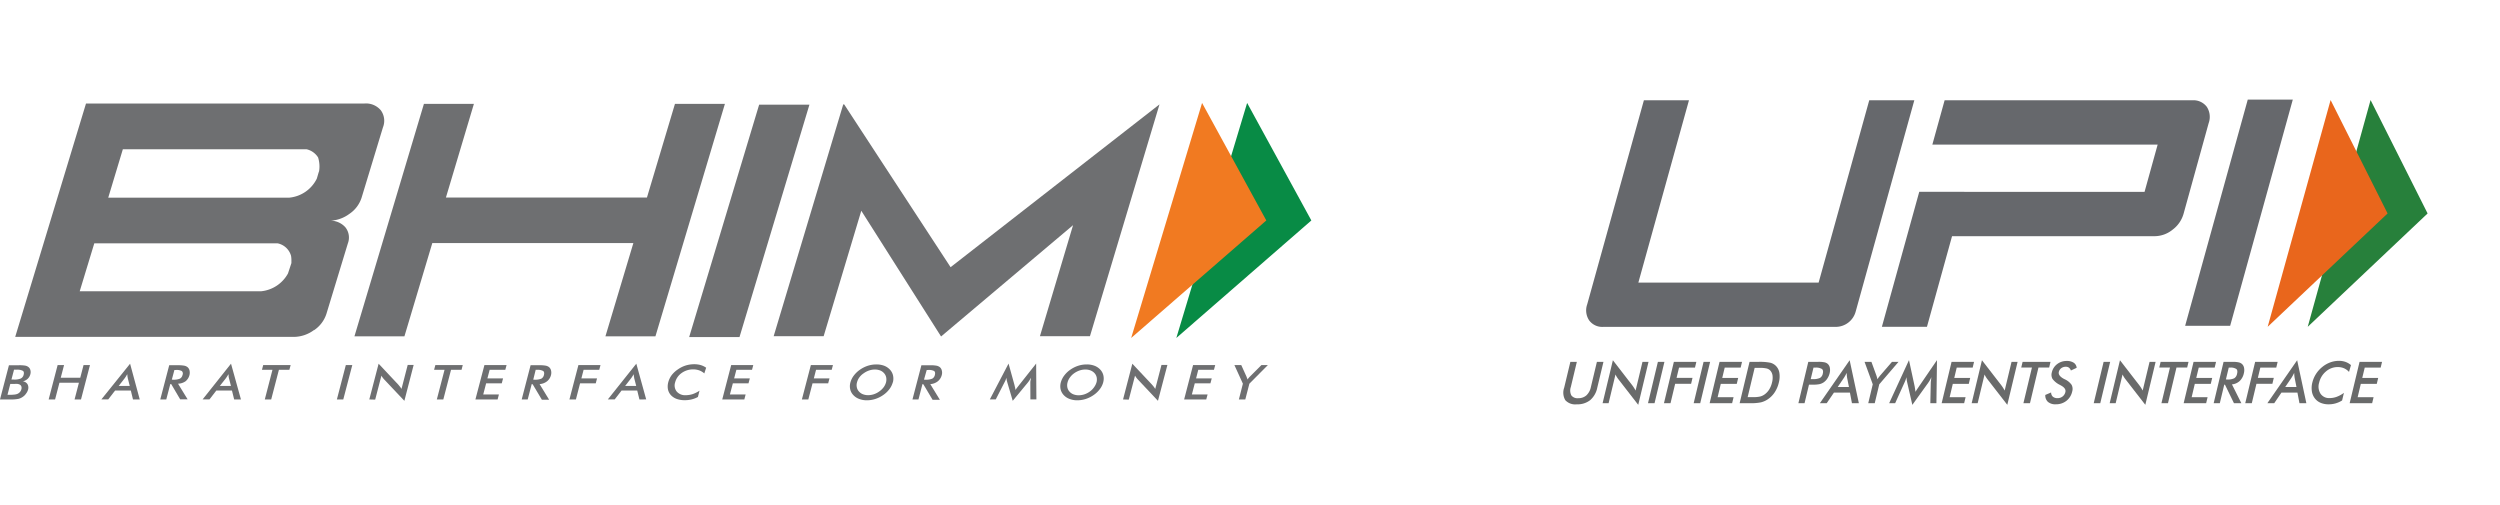 <svg xmlns="http://www.w3.org/2000/svg" xmlns:xlink="http://www.w3.org/1999/xlink" width="291.435" height="58.812" viewBox="0 0 291.435 58.812">
  <defs>
    <clipPath id="clip-path">
      <path id="path26" d="M0-76.2H117.623v58.812H0Z" transform="translate(0 76.2)"/>
    </clipPath>
  </defs>
  <g id="Group_25659" data-name="Group 25659" transform="translate(-956.064 -1024)">
    <g id="layer1" transform="translate(1140.802 1039.042)">
      <g id="g22" transform="translate(-10.926 -15.042)">
        <g id="g24" clip-path="url(#clip-path)">
          <g id="g30" transform="translate(8.441 42.185)">
            <path id="path32" d="M-.24,0H.515l-.7,2.927a1.254,1.254,0,0,0,.059.979.886.886,0,0,0,.8.328,1.389,1.389,0,0,0,.953-.328,1.829,1.829,0,0,0,.528-.979L2.854,0h.764L2.9,3a2.591,2.591,0,0,1-.832,1.463A2.4,2.4,0,0,1,.5,4.949,1.57,1.57,0,0,1-.83,4.465,1.738,1.738,0,0,1-.958,3Z" transform="translate(1.05)" fill="#696a6a"/>
          </g>
          <g id="g34" transform="translate(13.008 41.994)">
            <path id="path36" d="M0-1.482,1.2-6.493,3.479-3.546c.061.083.123.172.183.267s.123.2.187.319l.8-3.342h.706l-1.2,5.007-2.327-3a2.684,2.684,0,0,1-.175-.256,2.764,2.764,0,0,1-.149-.283L.7-1.482Z" transform="translate(0 6.493)" fill="#696a6a"/>
          </g>
          <g id="g38" transform="translate(18.3 42.185)">
            <path id="path40" d="M0-1.425l1.154-4.82h.763L.764-1.425Z" transform="translate(0 6.246)" fill="#696a6a"/>
          </g>
          <g id="g42" transform="translate(20.162 42.185)">
            <path id="path44" d="M0-1.425l1.154-4.82H3.776l-.159.665H1.758l-.288,1.2H3.329l-.164.688H1.306L.764-1.425Z" transform="translate(0 6.246)" fill="#696a6a"/>
          </g>
          <g id="g46" transform="translate(23.625 42.185)">
            <path id="path48" d="M0-1.425l1.154-4.82h.763L.764-1.425Z" transform="translate(0 6.246)" fill="#696a6a"/>
          </g>
          <g id="g50" transform="translate(25.487 42.185)">
            <path id="path52" d="M0-1.425l1.154-4.82H3.776l-.159.665H1.758L1.469-4.372H3.327l-.164.688H1.3L.931-2.127H2.79l-.168.7Z" transform="translate(0 6.246)" fill="#696a6a"/>
          </g>
          <g id="g54" transform="translate(28.985 42.184)">
            <path id="path56" d="M-.276-1.216H.366a3.469,3.469,0,0,0,.812-.072A1.527,1.527,0,0,0,1.7-1.532a2.04,2.04,0,0,0,.539-.581,2.716,2.716,0,0,0,.327-.809,2.181,2.181,0,0,0,.06-.808,1.077,1.077,0,0,0-.26-.582.876.876,0,0,0-.418-.244,3.548,3.548,0,0,0-.851-.072H.541Zm-.933.708L-.055-5.328H.975a6.2,6.2,0,0,1,1.389.1A1.421,1.421,0,0,1,3-4.877a1.469,1.469,0,0,1,.422.82,2.8,2.8,0,0,1-.063,1.143,3.512,3.512,0,0,1-.483,1.138,2.888,2.888,0,0,1-.813.818,2.5,2.5,0,0,1-.784.348,5.6,5.6,0,0,1-1.249.1H-1.209Z" transform="translate(1.209 5.328)" fill="#696a6a"/>
          </g>
          <g id="g58" transform="translate(35.834 42.185)">
            <path id="path60" d="M-.424-.6h.2A1.923,1.923,0,0,0,.653-.738a.737.737,0,0,0,.332-.5q.092-.385-.1-.543A1.344,1.344,0,0,0,.094-1.94H-.1Zm-.2.641-.518,2.164H-1.86l1.154-4.82H.45a3.378,3.378,0,0,1,.742.057.879.879,0,0,1,.377.19.816.816,0,0,1,.238.453,1.46,1.46,0,0,1-.025.627,1.943,1.943,0,0,1-.277.632A1.541,1.541,0,0,1,1.05-.2,1.461,1.461,0,0,1,.583-.01,3.877,3.877,0,0,1-.186.046h-.44Z" transform="translate(1.86 2.611)" fill="#696a6a"/>
          </g>
          <g id="g62" transform="translate(38.335 41.994)">
            <path id="path64" d="M-.616-.922H.693l-.219-1.1c-.01-.07-.02-.151-.029-.242s-.013-.193-.017-.3q-.076.158-.152.295t-.148.252ZM1.043.971.807-.27H-1.055L-1.9.971h-.8L.775-4.04,1.848.971Z" transform="translate(2.699 4.04)" fill="#696a6a"/>
          </g>
          <g id="g66" transform="translate(43.548 42.185)">
            <path id="path68" d="M-.127-1.425.4-3.631-.555-6.246h.8L.841-4.609c.014.042.03.1.049.165s.038.141.055.221c.048-.077.1-.15.146-.218s.1-.13.149-.188l1.4-1.617H3.4L1.158-3.631.63-1.425Z" transform="translate(0.555 6.246)" fill="#696a6a"/>
          </g>
          <g id="g70" transform="translate(46.41 41.98)">
            <path id="path72" d="M-1.435-.782q0-.056.032-.309.025-.211.038-.349a3.053,3.053,0,0,1-.161.329,3.882,3.882,0,0,1-.213.336L-3.583,1.793l-.6-2.621a3.065,3.065,0,0,1-.058-.313c-.013-.1-.022-.2-.026-.3-.026.1-.059.207-.1.318s-.089.227-.146.347L-5.587,1.6h-.7l2.313-5.025.658,3.043c.01.048.023.129.04.24s.037.25.06.415q.117-.207.338-.527c.039-.057.069-.1.089-.132L-.709-3.426-.776,1.6h-.71Z" transform="translate(6.29 3.426)" fill="#696a6a"/>
          </g>
          <g id="g74" transform="translate(52.534 42.185)">
            <path id="path76" d="M0-1.425l1.154-4.82H3.776l-.159.665H1.758L1.469-4.372H3.327l-.164.688H1.3L.932-2.127H2.79l-.168.7Z" transform="translate(0 6.246)" fill="#696a6a"/>
          </g>
          <g id="g78" transform="translate(56.032 41.994)">
            <path id="path80" d="M0-1.482,1.2-6.493,3.479-3.546c.061.083.123.172.183.267s.123.2.187.319l.8-3.342h.706l-1.2,5.007-2.327-3a2.684,2.684,0,0,1-.175-.256,2.764,2.764,0,0,1-.149-.283L.7-1.482Z" transform="translate(0 6.493)" fill="#696a6a"/>
          </g>
          <g id="g82" transform="translate(61.812 42.185)">
            <path id="path84" d="M-.6-.2-1.59,3.959h-.764L-1.359-.2H-2.607l.159-.665H.806L.647-.2Z" transform="translate(2.607 0.861)" fill="#696a6a"/>
          </g>
          <g id="g86" transform="translate(64.617 42.076)">
            <path id="path88" d="M0-1.172l.679-.289a.654.654,0,0,0,.2.492.8.8,0,0,0,.55.17.921.921,0,0,0,.587-.194.908.908,0,0,0,.325-.52q.1-.425-.506-.757c-.057-.033-.1-.057-.13-.073a2.357,2.357,0,0,1-.867-.7,1.016,1.016,0,0,1-.074-.769,1.652,1.652,0,0,1,.619-.955,1.774,1.774,0,0,1,1.11-.366,1.432,1.432,0,0,1,.82.206.785.785,0,0,1,.343.591l-.672.316a.723.723,0,0,0-.23-.333.6.6,0,0,0-.362-.105.864.864,0,0,0-.529.164.756.756,0,0,0-.287.442q-.1.435.6.81L2.263-3a2.011,2.011,0,0,1,.8.644,1.033,1.033,0,0,1,.072.785A1.89,1.89,0,0,1,2.457-.482a1.946,1.946,0,0,1-1.233.4A1.327,1.327,0,0,1,.309-.362,1.01,1.01,0,0,1,0-1.172" transform="translate(0 5.136)" fill="#696a6a"/>
          </g>
          <g id="g90" transform="translate(70.26 42.185)">
            <path id="path92" d="M0-1.425l1.154-4.82h.764L.764-1.425Z" transform="translate(0 6.246)" fill="#696a6a"/>
          </g>
          <g id="g94" transform="translate(72.121 41.994)">
            <path id="path96" d="M0-1.482,1.2-6.493,3.479-3.546c.061.083.123.172.183.267s.123.2.187.319l.8-3.342h.706l-1.2,5.007-2.327-3a2.686,2.686,0,0,1-.175-.256A2.819,2.819,0,0,1,1.5-4.834L.7-1.482Z" transform="translate(0 6.493)" fill="#696a6a"/>
          </g>
          <g id="g98" transform="translate(77.901 42.185)">
            <path id="path100" d="M-.6-.2-1.59,3.959h-.763L-1.359-.2H-2.607l.159-.665H.806L.647-.2Z" transform="translate(2.607 0.861)" fill="#696a6a"/>
          </g>
          <g id="g102" transform="translate(80.745 42.185)">
            <path id="path104" d="M0-1.425l1.154-4.82H3.776l-.159.665H1.759L1.469-4.372H3.327l-.165.688H1.3L.932-2.127H2.79l-.168.7Z" transform="translate(0 6.246)" fill="#696a6a"/>
          </g>
          <g id="g106" transform="translate(84.244 42.184)">
            <path id="path108" d="M-.422-.607h.138a1.719,1.719,0,0,0,.84-.145.781.781,0,0,0,.322-.514q.1-.4-.079-.561A1.171,1.171,0,0,0,.048-1.99H-.091ZM-.615,0l-.517,2.157h-.716l1.154-4.82H.372a3.035,3.035,0,0,1,.712.063.847.847,0,0,1,.392.207A.837.837,0,0,1,1.7-1.94a1.448,1.448,0,0,1-.027.605,1.766,1.766,0,0,1-.49.907,1.55,1.55,0,0,1-.9.393L1.381,2.159H.518L-.529,0Z" transform="translate(1.848 2.662)" fill="#696a6a"/>
          </g>
          <g id="g110" transform="translate(87.925 42.185)">
            <path id="path112" d="M0-1.425l1.154-4.82H3.776l-.159.665H1.758l-.288,1.2H3.329l-.165.688H1.306L.764-1.425Z" transform="translate(0 6.246)" fill="#696a6a"/>
          </g>
          <g id="g114" transform="translate(90.503 41.994)">
            <path id="path116" d="M-.616-.922H.694l-.219-1.1q-.016-.1-.029-.242c-.008-.091-.013-.193-.017-.3q-.076.158-.152.295t-.149.252ZM1.043.971.807-.27H-1.055L-1.9.971h-.8L.775-4.04,1.848.971Z" transform="translate(2.699 4.04)" fill="#696a6a"/>
          </g>
          <g id="g118" transform="translate(95.666 42.069)">
            <path id="path120" d="M-1.288-.381a1.685,1.685,0,0,0-.583-.425A1.813,1.813,0,0,0-2.6-.947,2.08,2.08,0,0,0-3.971-.44a2.391,2.391,0,0,0-.8,1.314,1.55,1.55,0,0,0,.162,1.287,1.2,1.2,0,0,0,1.064.508,2.4,2.4,0,0,0,.831-.152,3.407,3.407,0,0,0,.833-.458l-.212.886a2.934,2.934,0,0,1-.752.339,2.93,2.93,0,0,1-.813.112,2.356,2.356,0,0,1-.953-.181,1.646,1.646,0,0,1-.676-.533,1.772,1.772,0,0,1-.333-.815,2.582,2.582,0,0,1,.054-1,3.265,3.265,0,0,1,.423-1,3.383,3.383,0,0,1,.73-.818,3.246,3.246,0,0,1,.931-.539,2.947,2.947,0,0,1,1.023-.183,2.241,2.241,0,0,1,.76.124,2.017,2.017,0,0,1,.639.374Z" transform="translate(5.644 1.668)" fill="#696a6a"/>
          </g>
          <g id="g122" transform="translate(100.096 42.185)">
            <path id="path124" d="M0-1.425l1.154-4.82H3.776l-.159.665H1.759L1.469-4.372H3.327l-.165.688H1.3L.932-2.127H2.79l-.168.7Z" transform="translate(0 6.246)" fill="#696a6a"/>
          </g>
          <g id="g126" transform="translate(80.915 11.613)">
            <path id="path128" d="M-1.552-7.8H-6.8L.5-34.169H5.75Z" transform="translate(6.803 34.169)" fill="#66686c"/>
          </g>
          <g id="g130" transform="translate(45.567 11.691)">
            <path id="path132" d="M-11.2-.223a1.946,1.946,0,0,0-1.688-.755H-41.757l-1.43,5.165h5.253v0h21.011L-18.451,9.7H-39.463l0-.011h-5.251L-49.07,25.426h5.254l2.925-10.561h23.619a3.356,3.356,0,0,0,2.085-.755A3.5,3.5,0,0,0-13.9,12.244l2.925-10.563a2.145,2.145,0,0,0-.22-1.9" transform="translate(49.07 0.978)" fill="#66686c"/>
          </g>
          <g id="g134" transform="translate(11.102 11.69)">
            <path id="path136" d="M-9.286-7.288A2.412,2.412,0,0,1-11.61-5.521H-38.7a1.892,1.892,0,0,1-1.648-.754,2.1,2.1,0,0,1-.232-1.867l6.61-23.793h5.255l-5.9,21.251H-13.6l5.9-21.251h5.254Z" transform="translate(40.691 31.936)" fill="#66686c"/>
          </g>
          <g id="g138" transform="translate(95.209 11.662)">
            <path id="path140" d="M-2.166,0,4.481,13.22-9.493,26.436Z" transform="translate(9.493)" fill="#27803b"/>
          </g>
          <g id="g142" transform="translate(90.539 11.662)">
            <path id="path144" d="M-2.169,0,4.473,13.22-9.506,26.436Z" transform="translate(9.506)" fill="#e9661c"/>
          </g>
        </g>
      </g>
    </g>
    <g id="Layer_2" data-name="Layer 2" transform="translate(956.064 1036)">
      <g id="Layer_1" data-name="Layer 1">
        <path id="Path_18901" data-name="Path 18901" d="M351.814,0,359.3,13.7,343.56,27.4Z" transform="translate(-206.431)" fill="#088b45"/>
        <path id="Path_18902" data-name="Path 18902" d="M338.636,0l7.488,13.7L330.37,27.4Z" transform="translate(-198.506)" fill="#f17a21"/>
        <path id="Path_18903" data-name="Path 18903" d="M39.273,26.587a3.636,3.636,0,0,0,1.453-1.928l2.495-8.2a1.908,1.908,0,0,0-.3-1.88,2.327,2.327,0,0,0-1.88-.758,3.991,3.991,0,0,0,2.339-.786,3.592,3.592,0,0,0,1.441-1.9l2.491-8.2A2.072,2.072,0,0,0,47.068.958a2.247,2.247,0,0,0-1.9-.8H12.694L4.44,27.365H36.926a3.991,3.991,0,0,0,2.347-.8M16.989,5.489h21.4a2.147,2.147,0,0,1,1.361.958,3.548,3.548,0,0,1,.16,1.038,3.644,3.644,0,0,1-.044.559l-.064.184-.2.683a3.991,3.991,0,0,1-3.217,2.223h-21.1ZM36.24,19.969a4.023,4.023,0,0,1-3.125,2.076H11.96l1.7-5.588H35.022a2.048,2.048,0,0,1,1.573,1.453,2.842,2.842,0,0,1,.044.491v.359Z" transform="translate(-2.668 -0.092)" fill="#6e6f71"/>
        <path id="Path_18904" data-name="Path 18904" d="M140.878.27l-3.265,10.917H114.179L117.44.27h-5.827l-8.1,27.1h5.827L112.59,16.5h23.438l-3.257,10.873H138.6l8.1-27.1Z" transform="translate(-62.195 -0.162)" fill="#6e6f71"/>
        <path id="Path_18905" data-name="Path 18905" d="M207.147,27.594H201.28L209.438.5H215.3Z" transform="translate(-120.941 -0.3)" fill="#6e6f71"/>
        <path id="Path_18906" data-name="Path 18906" d="M270.927.44,246.584,19.411,238.1,6.435l-3.92-6h-.112L232.219,6.6,225.96,27.454h5.827l4.387-14.621,9.3,14.656,15.387-12.976L257,27.454h5.831L268.52,8.491,270.935.44Z" transform="translate(-135.77 -0.264)" fill="#6e6f71"/>
        <path id="Path_18907" data-name="Path 18907" d="M0,80.589,1.042,76.6H2.207a3.991,3.991,0,0,1,.726.044A.842.842,0,0,1,3.3,76.8a.631.631,0,0,1,.239.355.934.934,0,0,1,0,.491,1.094,1.094,0,0,1-.311.535,1.229,1.229,0,0,1-.571.3A.719.719,0,0,1,3.2,78.8a.834.834,0,0,1,.064.671,1.361,1.361,0,0,1-.232.443,1.329,1.329,0,0,1-.375.371,1.445,1.445,0,0,1-.527.239,4.921,4.921,0,0,1-.962.068Zm.874-.543h.259a4.388,4.388,0,0,0,.6-.032,1.2,1.2,0,0,0,.335-.092.89.89,0,0,0,.271-.216.866.866,0,0,0,.152-.3.559.559,0,0,0,0-.335.4.4,0,0,0-.2-.22.95.95,0,0,0-.228-.072,2.794,2.794,0,0,0-.359,0H1.2Zm.459-1.776h.291a1.912,1.912,0,0,0,.8-.124.647.647,0,0,0,.331-.431c.06-.22.032-.375-.084-.459a1.353,1.353,0,0,0-.742-.136H1.636Z" transform="translate(0 -46.023)" fill="#6e6f71"/>
        <path id="Path_18908" data-name="Path 18908" d="M14.21,80.567l1.046-4.007h.75l-.387,1.477h2.275l.383-1.477h.75l-1.046,4.007h-.75l.507-1.948H15.467l-.507,1.948Z" transform="translate(-8.538 -46.002)" fill="#6e6f71"/>
        <path id="Path_18909" data-name="Path 18909" d="M33.294,80.327l-.251-1.038H31.207l-.8,1.034h-.8l3.349-4.163,1.126,4.167ZM31.63,78.75h1.285l-.231-.914a1.525,1.525,0,0,0-.036-.2,2.176,2.176,0,0,0-.024-.255c-.044.088-.1.168-.14.243l-.144.212Z" transform="translate(-17.791 -45.761)" fill="#6e6f71"/>
        <path id="Path_18910" data-name="Path 18910" d="M47.973,78.794l-.471,1.8h-.7L47.846,76.6h1.03a3.92,3.92,0,0,1,.7.048.894.894,0,0,1,.4.172.706.706,0,0,1,.239.4,1.141,1.141,0,0,1,0,.5,1.381,1.381,0,0,1-.463.75,1.62,1.62,0,0,1-.878.283l1.118,1.824h-.866l-1.05-1.784Zm.176-.507h.14a1.92,1.92,0,0,0,.8-.12.631.631,0,0,0,.307-.427.4.4,0,0,0-.088-.467,1.329,1.329,0,0,0-.722-.116h-.136Z" transform="translate(-28.12 -46.024)" fill="#6e6f71"/>
        <path id="Path_18911" data-name="Path 18911" d="M62.856,80.321,62.6,79.283H60.777l-.8,1.034h-.8l3.313-4.167,1.158,4.171Zm-1.668-1.577h1.293l-.235-.914a2.023,2.023,0,0,1-.036-.2,1,1,0,0,0-.024-.255,2.8,2.8,0,0,1-.14.243l-.14.212Z" transform="translate(-35.559 -45.755)" fill="#6e6f71"/>
        <path id="Path_18912" data-name="Path 18912" d="M78.486,77.111l-.9,3.457h-.746l.894-3.457H76.51l.144-.551h3.2l-.148.551Z" transform="translate(-45.972 -46.002)" fill="#6e6f71"/>
        <path id="Path_18913" data-name="Path 18913" d="M98.39,80.567l1.042-4.007h.754l-1.05,4.007Z" transform="translate(-59.118 -46.002)" fill="#6e6f71"/>
        <path id="Path_18914" data-name="Path 18914" d="M107.86,80.327l1.086-4.167,2.3,2.447c.056.068.116.148.18.22a2.283,2.283,0,0,1,.188.271l.722-2.794h.694l-1.082,4.183L109.6,78c-.06-.068-.12-.136-.176-.212a1.949,1.949,0,0,1-.152-.235l-.726,2.794Z" transform="translate(-64.809 -45.761)" fill="#6e6f71"/>
        <path id="Path_18915" data-name="Path 18915" d="M128.756,77.111l-.9,3.457H127.1l.9-3.457H126.78l.148-.551h3.193l-.14.551Z" transform="translate(-76.177 -46.002)" fill="#6e6f71"/>
        <path id="Path_18916" data-name="Path 18916" d="M138.85,80.567,139.9,76.56h2.582l-.148.551h-1.824l-.263,1.006h1.824l-.148.571H140.1l-.339,1.3h1.828l-.152.583Z" transform="translate(-83.429 -46.002)" fill="#6e6f71"/>
        <path id="Path_18917" data-name="Path 18917" d="M153.533,78.794l-.471,1.8h-.7L153.4,76.6h1.05a3.809,3.809,0,0,1,.7.048.93.93,0,0,1,.4.172.726.726,0,0,1,.236.4,1.086,1.086,0,0,1,0,.5,1.361,1.361,0,0,1-.463.75,1.6,1.6,0,0,1-.874.331l1.114,1.824h-.846l-1.07-1.8Zm.176-.507h.14a1.92,1.92,0,0,0,.8-.12.643.643,0,0,0,.307-.427c.056-.22.028-.375-.088-.467a1.329,1.329,0,0,0-.738-.136h-.136Z" transform="translate(-91.547 -46.024)" fill="#6e6f71"/>
        <path id="Path_18918" data-name="Path 18918" d="M166.31,80.567l1.046-4.007h2.574l-.144.551h-1.824l-.259,1h1.824l-.148.575h-1.828l-.487,1.884Z" transform="translate(-99.929 -46.002)" fill="#6e6f71"/>
        <path id="Path_18919" data-name="Path 18919" d="M181.21,80.321l-.255-1.038h-1.828l-.8,1.034h-.8l3.321-4.167L182,80.317Zm-1.664-1.577h1.289l-.235-.914a1.457,1.457,0,0,0-.032-.2,2.225,2.225,0,0,1-.024-.255c-.048.088-.1.168-.148.243a2.162,2.162,0,0,1-.14.212Z" transform="translate(-106.67 -45.755)" fill="#6e6f71"/>
        <path id="Path_18920" data-name="Path 18920" d="M199.271,77.389a1.844,1.844,0,0,0-.579-.351,2.1,2.1,0,0,0-.722-.12,2.263,2.263,0,0,0-1.341.423,1.916,1.916,0,0,0-.758,1.09,1.138,1.138,0,0,0,.188,1.074,1.293,1.293,0,0,0,1.054.423,2.75,2.75,0,0,0,.8-.128,3.592,3.592,0,0,0,.8-.4l-.188.734a2.941,2.941,0,0,1-.734.283,3.265,3.265,0,0,1-.8.092,2.722,2.722,0,0,1-.938-.148,1.744,1.744,0,0,1-.679-.443,1.465,1.465,0,0,1-.343-.679,1.907,1.907,0,0,1,.04-.83,2.426,2.426,0,0,1,.4-.826,3.045,3.045,0,0,1,.73-.671,3.281,3.281,0,0,1,.9-.447,3.357,3.357,0,0,1,1-.148,2.654,2.654,0,0,1,.754.1,2.2,2.2,0,0,1,.631.307Z" transform="translate(-117.167 -45.857)" fill="#6e6f71"/>
        <path id="Path_18921" data-name="Path 18921" d="M210.94,80.567l1.042-4.007h2.574l-.144.551h-1.824l-.263,1.006h1.828l-.152.571h-1.824l-.343,1.3h1.832l-.152.583Z" transform="translate(-126.745 -46.002)" fill="#6e6f71"/>
        <path id="Path_18922" data-name="Path 18922" d="M234.2,80.567l1.046-4.007h2.574l-.144.551h-1.824l-.259,1h1.824l-.152.575h-1.824l-.491,1.884Z" transform="translate(-140.721 -46.002)" fill="#6e6f71"/>
        <path id="Path_18923" data-name="Path 18923" d="M253.221,78.463a2.31,2.31,0,0,1-.4.8,2.986,2.986,0,0,1-.714.679,3.433,3.433,0,0,1-.922.459,3.213,3.213,0,0,1-.982.156,2.439,2.439,0,0,1-.906-.16,1.74,1.74,0,0,1-.683-.455,1.445,1.445,0,0,1-.359-.675,1.652,1.652,0,0,1,.028-.8,2.4,2.4,0,0,1,.4-.8,3.142,3.142,0,0,1,.714-.679,3.493,3.493,0,0,1,.922-.459,3.242,3.242,0,0,1,.99-.152,2.522,2.522,0,0,1,.906.152,1.8,1.8,0,0,1,.679.459,1.465,1.465,0,0,1,.359.687,1.733,1.733,0,0,1-.024.8m-.8,0a1.317,1.317,0,0,0,.024-.583,1.062,1.062,0,0,0-.239-.483,1.2,1.2,0,0,0-.455-.327,1.729,1.729,0,0,0-.623-.112,2.1,2.1,0,0,0-.675.112,2.314,2.314,0,0,0-.631.327,1.883,1.883,0,0,0-.5.471,1.7,1.7,0,0,0-.279.583,1.2,1.2,0,0,0-.024.571,1,1,0,0,0,.24.487,1.2,1.2,0,0,0,.463.327,1.676,1.676,0,0,0,.619.112,2.187,2.187,0,0,0,.671-.112,2.314,2.314,0,0,0,.631-.327,2.227,2.227,0,0,0,.515-.5,1.739,1.739,0,0,0,.271-.571" transform="translate(-149.145 -45.893)" fill="#6e6f71"/>
        <path id="Path_18924" data-name="Path 18924" d="M267.659,78.794l-.467,1.8h-.7l1.042-3.991h1.046a3.859,3.859,0,0,1,.7.048.938.938,0,0,1,.4.172.7.7,0,0,1,.235.4.982.982,0,0,1,0,.5,1.389,1.389,0,0,1-.467.75,1.6,1.6,0,0,1-.878.331l1.118,1.824h-.85l-1.07-1.8Zm.176-.507h.14a1.956,1.956,0,0,0,.822-.12.643.643,0,0,0,.307-.427c.056-.22.028-.375-.088-.467a1.337,1.337,0,0,0-.726-.116h-.136Z" transform="translate(-160.123 -46.024)" fill="#6e6f71"/>
        <path id="Path_18925" data-name="Path 18925" d="M293.812,78.319a1.128,1.128,0,0,1,.032-.255,1.655,1.655,0,0,0,.032-.287c-.044.088-.1.18-.152.271a2.9,2.9,0,0,1-.2.279l-1.764,2.135-.643-2.183c-.024-.088-.048-.176-.064-.259a1.8,1.8,0,0,1-.028-.247c-.028.084-.06.172-.092.259a2.757,2.757,0,0,1-.14.291L289.78,80.3h-.691l2.183-4.179.7,2.527a1.329,1.329,0,0,0,.048.2c.024.1.04.212.064.347a5.059,5.059,0,0,1,.323-.443l.084-.108,2-2.527.028,4.179h-.7Z" transform="translate(-173.702 -45.737)" fill="#6e6f71"/>
        <path id="Path_18926" data-name="Path 18926" d="M314.677,78.463a2.288,2.288,0,0,1-.4.8,3.062,3.062,0,0,1-.714.679,3.493,3.493,0,0,1-.922.459,3.237,3.237,0,0,1-.986.156,2.455,2.455,0,0,1-.906-.16,1.741,1.741,0,0,1-.683-.455,1.481,1.481,0,0,1-.359-.675,1.7,1.7,0,0,1,.028-.8,2.393,2.393,0,0,1,.4-.8,3.041,3.041,0,0,1,.71-.679,3.492,3.492,0,0,1,.922-.459,3.222,3.222,0,0,1,.99-.152,2.487,2.487,0,0,1,.9.152,1.78,1.78,0,0,1,.683.459,1.465,1.465,0,0,1,.359.687,1.637,1.637,0,0,1-.028.8m-.778,0a1.318,1.318,0,0,0,.024-.583,1.062,1.062,0,0,0-.24-.483,1.253,1.253,0,0,0-.463-.327,1.668,1.668,0,0,0-.615-.112,2.1,2.1,0,0,0-.679.112,2.4,2.4,0,0,0-.635.327,2.072,2.072,0,0,0-.487.483,1.638,1.638,0,0,0-.279.583,1.27,1.27,0,0,0-.024.571,1.037,1.037,0,0,0,.24.487,1.2,1.2,0,0,0,.463.327,1.684,1.684,0,0,0,.615.112,2.172,2.172,0,0,0,.675-.112,2.316,2.316,0,0,0,.631-.327,2.053,2.053,0,0,0,.5-.511,1.765,1.765,0,0,0,.279-.571" transform="translate(-186.07 -45.893)" fill="#6e6f71"/>
        <path id="Path_18927" data-name="Path 18927" d="M328,80.327l1.082-4.167,2.3,2.447.184.22c.064.084.124.172.188.271l.726-2.794h.691l-1.1,4.183L329.728,78a2.244,2.244,0,0,1-.176-.212c-.056-.08-.108-.156-.156-.235l-.726,2.794Z" transform="translate(-197.082 -45.761)" fill="#6e6f71"/>
        <path id="Path_18928" data-name="Path 18928" d="M345.84,80.567l1.042-4.007h2.582l-.148.551h-1.828l-.255,1.006h1.824l-.152.571h-1.824l-.339,1.3h1.832l-.156.583Z" transform="translate(-207.801 -46.002)" fill="#6e6f71"/>
        <path id="Path_18929" data-name="Path 18929" d="M361.043,80.567l.467-1.836-.99-2.171h.8l.615,1.357a.486.486,0,0,0,.056.136,1.055,1.055,0,0,1,.052.188l.144-.184q.072-.084.144-.156l1.341-1.341h.75l-2.155,2.171-.475,1.836Z" transform="translate(-216.622 -46.002)" fill="#6e6f71"/>
      </g>
    </g>
  </g>
</svg>
